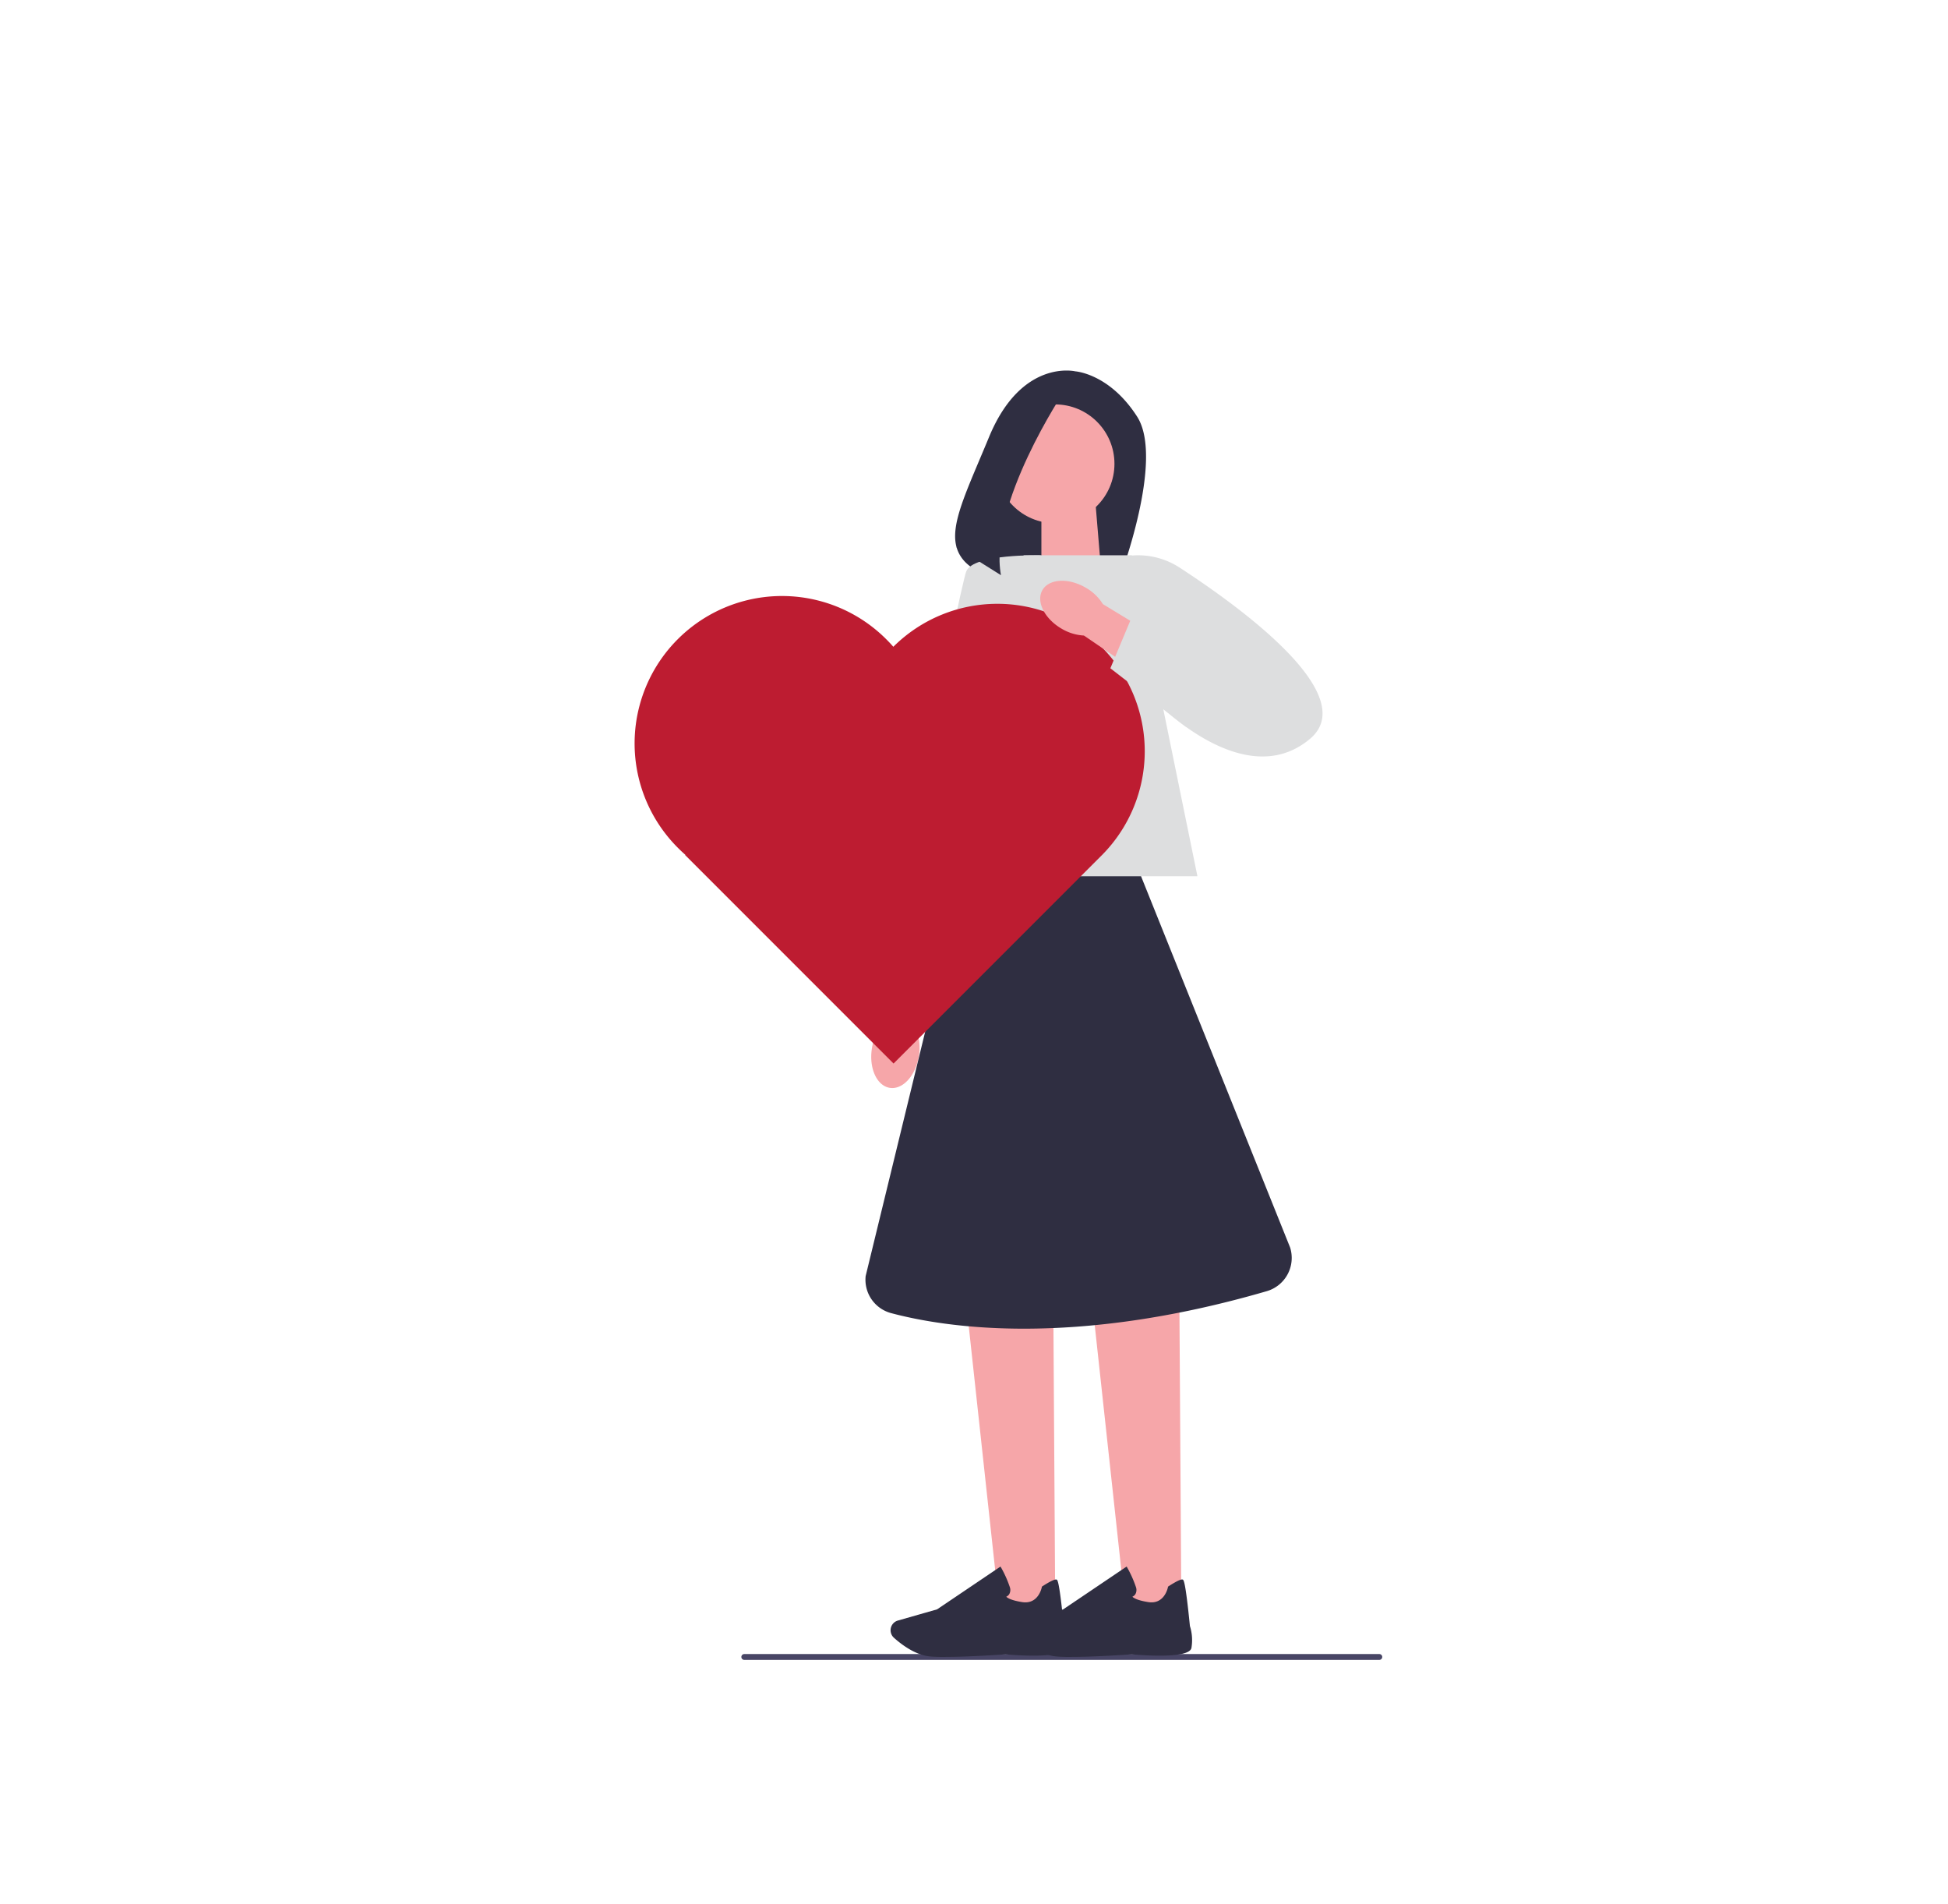 <?xml version="1.0" encoding="UTF-8"?> <svg xmlns="http://www.w3.org/2000/svg" xmlns:xlink="http://www.w3.org/1999/xlink" width="794" height="776" viewBox="0 0 794 776"><defs><clipPath id="clip-Emotionales_Marketing_"><rect width="794" height="776"></rect></clipPath></defs><g id="Emotionales_Marketing_" data-name="Emotionales Marketing " clip-path="url(#clip-Emotionales_Marketing_)"><g id="Gruppe_70" data-name="Gruppe 70" transform="translate(259 151)"><path id="Pfad_1083" data-name="Pfad 1083" d="M43.179,524.228a1.186,1.186,0,0,0,1.19,1.19h258.84a1.19,1.19,0,0,0,0-2.38H44.369A1.186,1.186,0,0,0,43.179,524.228Z" fill="#484565"></path><path id="Pfad_1084" data-name="Pfad 1084" d="M179.3.328s-21.91-5.31-35.17,26.77c-11.05,26.74-18.89,41.02-9.92,50.72a17.794,17.794,0,0,0,12.51,5.5l50.5,1.66s18.54-48.62,7.27-66.2S179.3.328,179.3.328Z" fill="#2f2e41"></path><path id="Pfad_1085" data-name="Pfad 1085" d="M189.759,80.938l-24.29,7.99V53.958h22.04Z" fill="#f6a6a9"></path><path id="Pfad_1086" data-name="Pfad 1086" d="M171.119,504.688h-22.76l-13.19-121.58h35.17Z" fill="#f6a6a9"></path><path id="Pfad_1087" data-name="Pfad 1087" d="M126.2,524.228c-2.39,0-4.52-.06-6.13-.21-6.05-.55-11.81-5.01-14.71-7.62a4.112,4.112,0,0,1-1.04-4.65h0a4.09,4.09,0,0,1,2.66-2.36l15.97-4.56,25.86-17.45.29.52a45.861,45.861,0,0,1,3.5,7.86,3.5,3.5,0,0,1-.25,2.91,2.672,2.672,0,0,1-1.2,1c.47.49,1.94,1.48,6.45,2.2,6.6,1.05,7.98-5.79,8.04-6.08l.04-.23.2-.13c3.14-2.02,5.07-2.94,5.74-2.75.42.12,1.11.33,2.98,18.95a19.046,19.046,0,0,1,.61,8.96c-.97,4.46-20.44,2.92-24.34,2.57-.11.01-14.69,1.05-24.68,1.05v.02Z" fill="#2f2e41"></path><path id="Pfad_1088" data-name="Pfad 1088" d="M222.519,504.688h-22.75l-13.2-121.58h35.17Z" fill="#f6a6a9"></path><path id="Pfad_1089" data-name="Pfad 1089" d="M177.609,524.228c-2.39,0-4.52-.06-6.13-.21-6.05-.55-11.81-5.01-14.71-7.62a4.111,4.111,0,0,1-1.04-4.65h0a4.09,4.09,0,0,1,2.66-2.36l15.97-4.56,25.86-17.45.29.52a45.861,45.861,0,0,1,3.5,7.86,3.5,3.5,0,0,1-.25,2.91,2.672,2.672,0,0,1-1.2,1c.47.49,1.94,1.48,6.45,2.2,6.6,1.05,7.98-5.79,8.04-6.08l.04-.23.2-.13c3.14-2.02,5.07-2.94,5.74-2.75.42.12,1.11.33,2.98,18.95a19.046,19.046,0,0,1,.61,8.96c-.97,4.46-20.44,2.92-24.34,2.57-.11.01-14.69,1.05-24.68,1.05v.02Z" fill="#2f2e41"></path><path id="Pfad_1090" data-name="Pfad 1090" d="M229.069,206.068H118.509l39.74-130.789h44.08Z" fill="#dddedf"></path><path id="uuid-4a4bca5f-bbd8-4dc2-85ff-0c3c360aac48" d="M115.5,279.458c-1.32,8.01-6.66,13.76-11.93,12.83s-8.48-8.17-7.16-16.18a19.616,19.616,0,0,1,3.7-8.85l6.02-33.87,16.39,3.43-7.68,33.02a19.894,19.894,0,0,1,.67,9.62h-.01Z" fill="#f6a6a9"></path><path id="Pfad_1091" data-name="Pfad 1091" d="M165.209,75.3s-27.46-.72-30.35,6.5-36.85,179.21-36.85,179.21h22.4l44.8-185.71Z" fill="#dddedf"></path><circle id="Ellipse_173" data-name="Ellipse 173" cx="24.21" cy="24.21" r="24.21" transform="translate(146.829 13.799)" fill="#f6a6a9"></circle><path id="Pfad_1092" data-name="Pfad 1092" d="M174.839,8.318s-31.08,46.23-25.85,75.07l-18.08-11.33s12.73-58.38,31.7-62.91l12.23-.84h0v.01h0Z" fill="#2f2e41"></path><path id="Pfad_1093" data-name="Pfad 1093" d="M206.089,206.068h-72.55L93.839,369a14.068,14.068,0,0,0,10.32,15.09c21.78,5.83,74.04,14.1,153.15-8.92a14.114,14.114,0,0,0,9.54-17.8l-60.76-151.29h0v-.01h0Z" fill="#2f2e41"></path><path id="Pfad_1094" data-name="Pfad 1094" d="M174.039,87.519l20.1-10.31A30.98,30.98,0,0,1,221.8,80.3c25,16.26,74.28,52.11,53.1,69.83-27.91,23.36-65.64-18.07-65.64-18.07l-35.22-44.54Z" fill="#dddedf"></path><path id="Pfad_1095" data-name="Pfad 1095" d="M105.212,112.473l-.091.091c-.825-.933-1.672-1.853-2.564-2.746A60.077,60.077,0,1,0,17.6,194.779c.893.893,1.812,1.74,2.746,2.564l-.091.091L105.212,282.4l84.961-84.961a60.077,60.077,0,0,0-84.961-84.961Z" fill="#bd1c31"></path><path id="uuid-716df4fd-1583-411d-917d-5110e649fc7d" d="M173.6,105.138c-6.99-4.12-10.42-11.18-7.65-15.77s10.68-4.95,17.68-.83a19.563,19.563,0,0,1,6.91,6.65l29.4,17.86-9.12,14.04-28.02-19.1a19.871,19.871,0,0,1-9.21-2.86h.01Z" fill="#f6a6a9"></path><path id="Pfad_1096" data-name="Pfad 1096" d="M193.579,121.328l8.36-19.97,40.85,13.52-18.27,30.41Z" fill="#dddedf"></path></g></g></svg> 